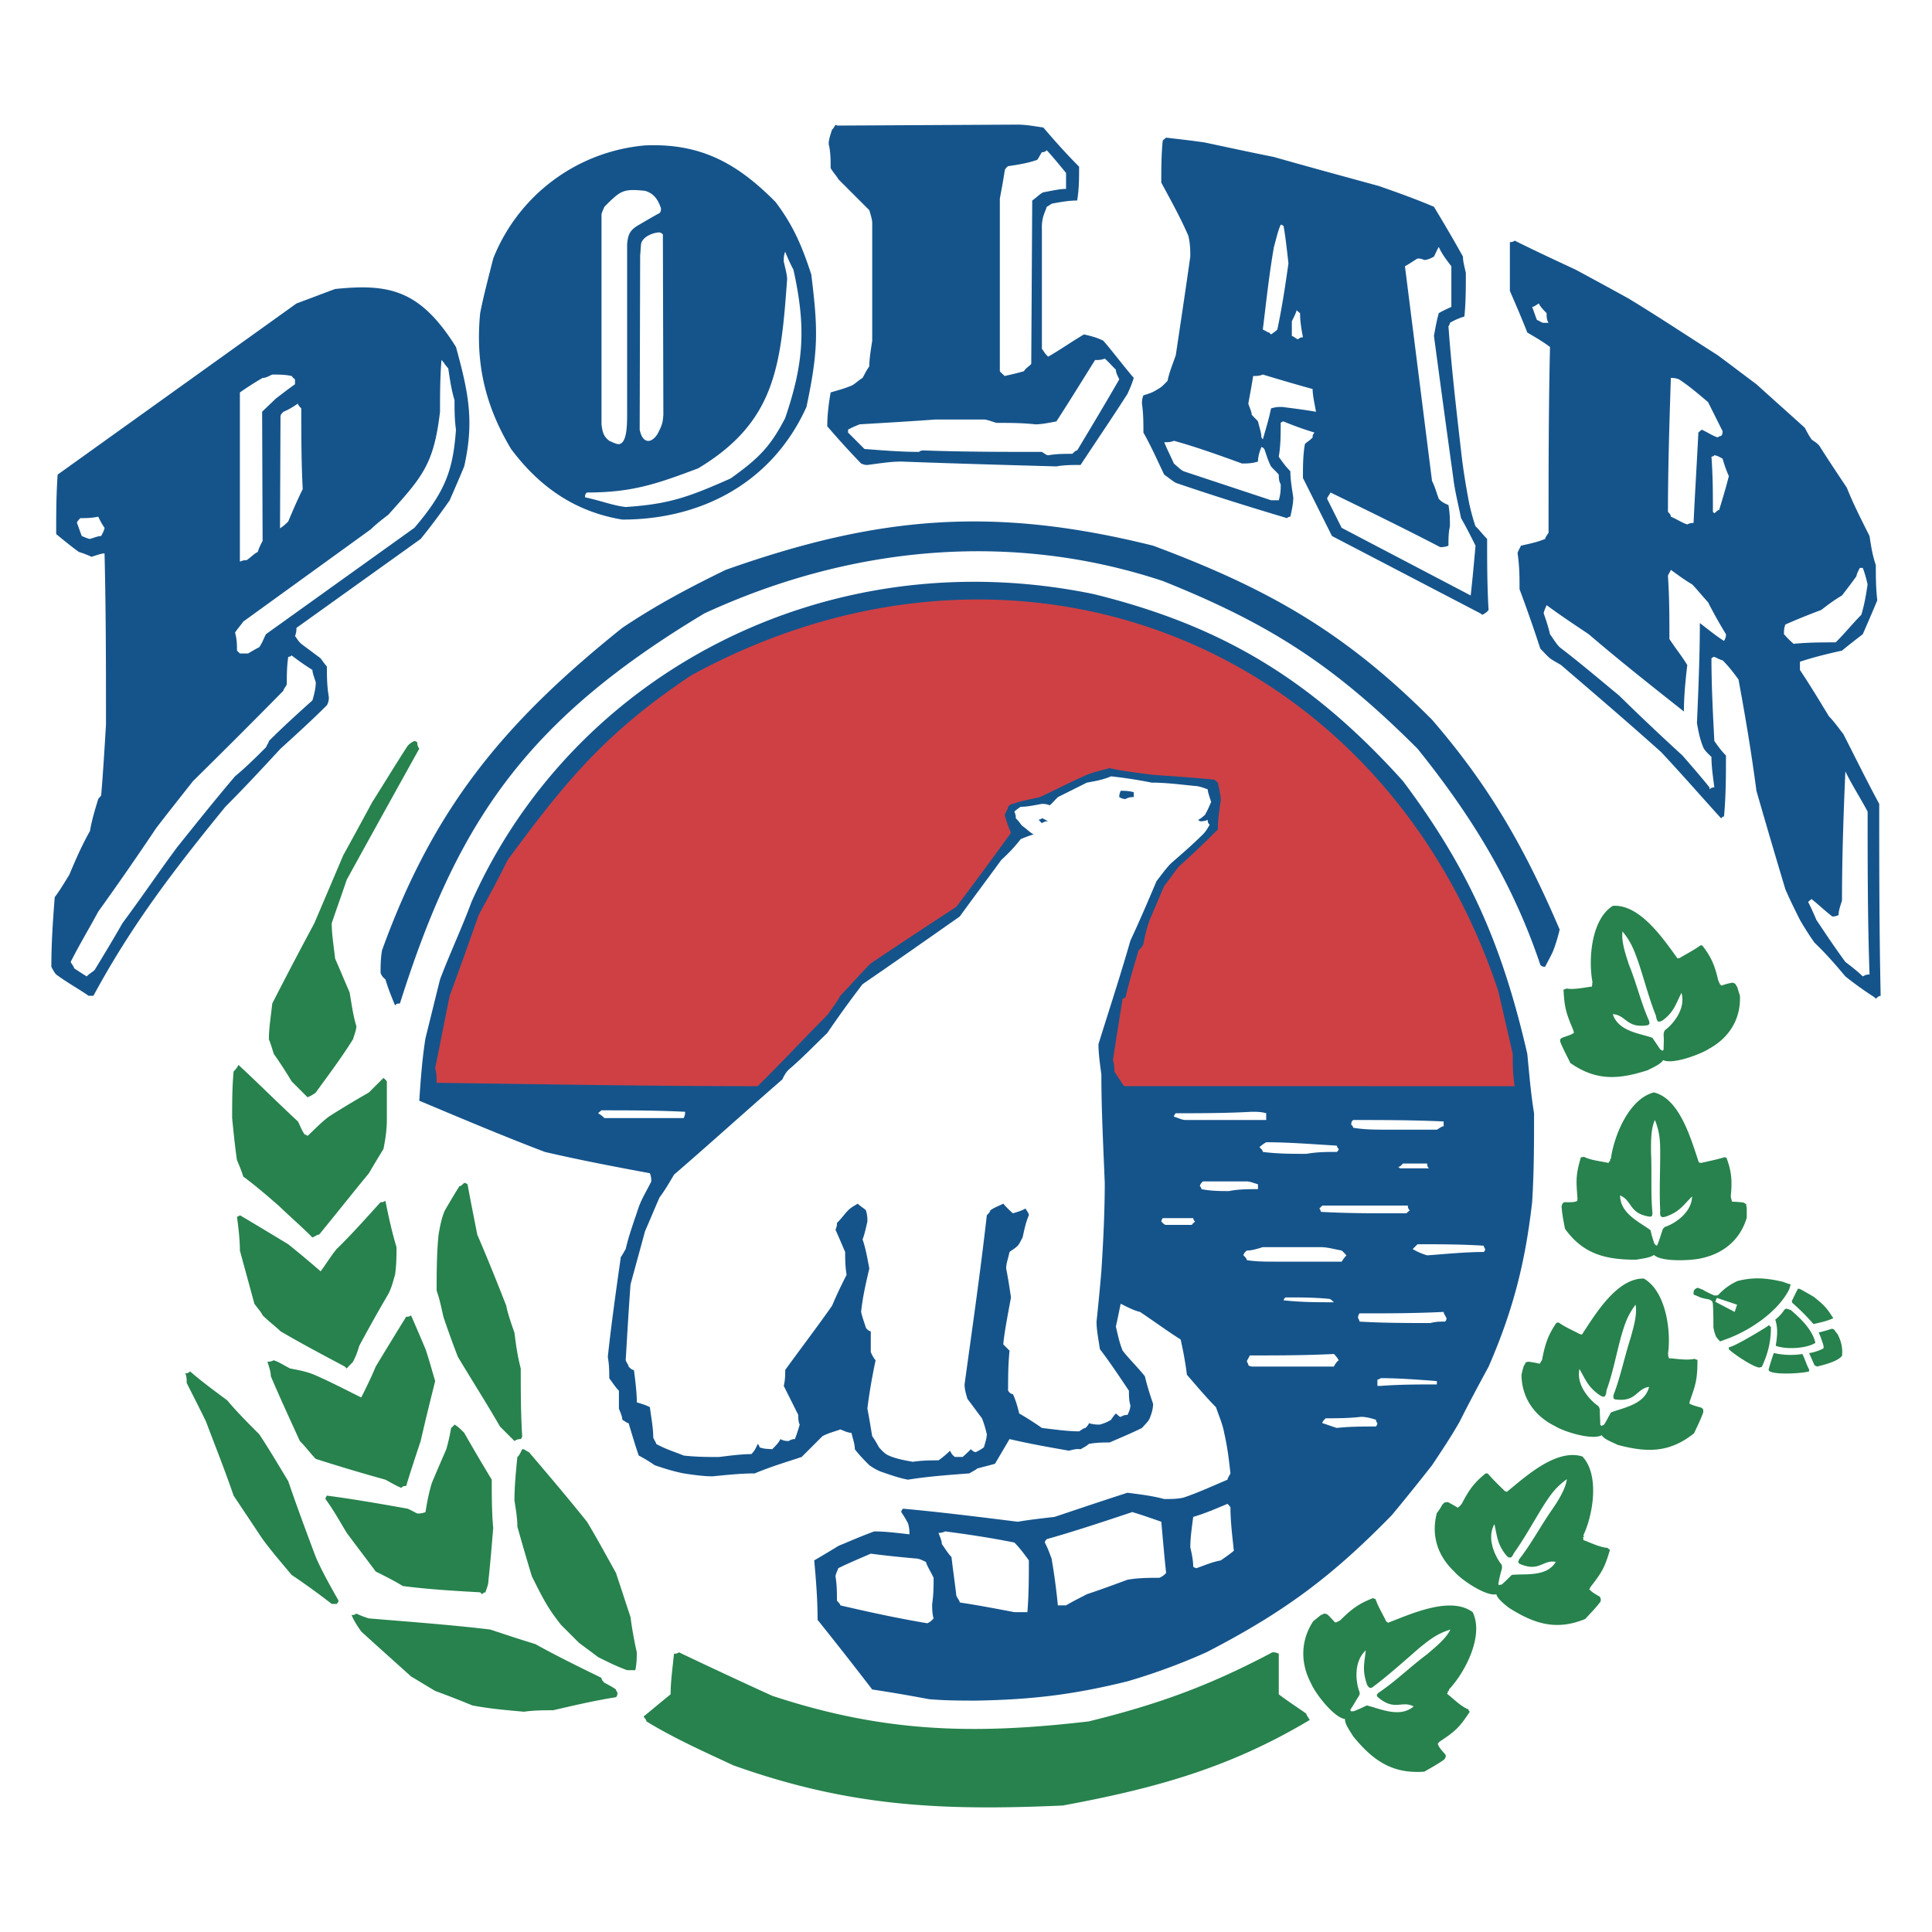 <svg xmlns="http://www.w3.org/2000/svg" width="2500" height="2500" viewBox="0 0 192.756 192.756"><g fill-rule="evenodd" clip-rule="evenodd"><path fill="#fff" d="M0 0h192.756v192.756H0V0z"/><path d="M73.178 176.133c-2.894-1.35-5.933-2.701-8.682-4.389 0-.145-.145-.289-.289-.482.771-.627 1.736-1.447 2.701-2.219 0-1.303.193-2.605.337-4.051.145 0 .338 0 .482-.145a591.38 591.38 0 0 0 9.309 4.34c11.094 3.666 20.065 3.906 31.592 2.557 6.85-1.688 11.961-3.521 18.328-6.896.145 0 .338 0 .627.145v4.051c.82.627 1.785 1.254 2.75 1.93 0 .145.145.289.338.627-8.055 4.822-15.531 6.85-24.646 8.537-12.011.528-21.223.143-32.847-4.005z" fill="#27824d"/><path d="M97.391 169.67c-1.447 0-3.086 0-4.727-.145a150.157 150.157 0 0 0-5.643-.965 412.643 412.643 0 0 0-5.45-6.945c0-1.93-.145-3.859-.337-5.934.82-.48 1.64-.963 2.411-1.445 1.158-.482 2.267-.965 3.569-1.447 1.109 0 2.219.145 3.521.289 0-.289 0-.627-.145-1.109-.193-.338-.338-.627-.675-1.109 0 0 0-.193.193-.338 3.713.338 7.571.82 11.431 1.303 1.109-.193 2.412-.338 3.666-.482 2.459-.82 4.871-1.641 7.283-2.412 1.109.145 2.41.289 3.666.627.674 0 1.301 0 1.928-.145 1.447-.482 2.895-1.158 4.389-1.785 0-.145.146-.336.291-.627-.145-1.301-.291-2.604-.627-4.051-.145-.82-.482-1.592-.82-2.557-.965-.965-1.93-2.121-2.895-3.23a36.566 36.566 0 0 0-.627-3.521c-1.303-.82-2.604-1.785-4.051-2.75-.627-.145-1.254-.482-1.93-.818-.145.674-.289 1.445-.482 2.266.193.82.338 1.592.676 2.412.627.82 1.447 1.592 2.219 2.557.191.818.482 1.783.82 2.748 0 .482-.146.965-.338 1.447-.145.338-.482.627-.773.965-.963.482-2.121.965-3.23 1.447-.627 0-1.303 0-2.074.145-.193.193-.482.338-.82.531-.338-.049-.627 0-1.158.145-1.928-.338-3.857-.676-5.932-1.158l-1.447 2.459c-.482.146-1.109.291-1.783.482-.146.145-.482.291-.773.482-1.929.146-4.051.291-6.125.627-.82-.145-1.785-.48-2.75-.818a5.675 5.675 0 0 1-1.109-.627c-.482-.482-.964-.965-1.447-1.592 0-.531-.193-1.014-.338-1.641-.337 0-.627-.145-1.109-.338-.482.193-1.157.338-1.784.676l-2.074 2.074c-1.447.482-3.087.965-4.679 1.639-1.302 0-2.749.146-4.196.291-.965 0-1.929-.145-2.894-.291-.965-.191-1.929-.482-2.894-.818a14.985 14.985 0 0 0-1.591-.965c-.338-.965-.675-2.123-1.013-3.232-.145 0-.29-.145-.627-.338 0-.289-.145-.627-.337-1.109v-1.783c-.289-.291-.626-.773-.964-1.256 0-.674 0-1.301-.145-2.121.337-3.184.82-6.607 1.302-9.984.145-.145.29-.482.482-.771.29-1.303.82-2.75 1.303-4.197.289-.818.771-1.59 1.253-2.555 0-.193 0-.482-.145-.82-3.375-.627-6.945-1.303-10.466-2.123-4.196-1.592-8.392-3.375-12.54-5.111.145-2.123.289-4.197.627-6.271.482-1.928.964-3.906 1.447-5.836.964-2.556 2.17-5.112 3.135-7.717 10.129-22.766 35.402-36.222 62.075-30.724 12.732 3.135 21.705 8.489 30.869 18.666 6.656 8.875 9.936 16.496 12.395 27.203.193 1.93.338 3.859.676 5.934 0 2.893 0 5.836-.193 8.875-.674 5.932-1.881 10.754-4.34 16.398-.965 1.783-1.93 3.568-2.895 5.498-.82 1.447-1.785 2.895-2.75 4.342a233.428 233.428 0 0 1-4.002 4.967c-5.934 6.078-10.66 9.646-18.521 13.699a61.387 61.387 0 0 1-7.861 2.893c-5.455 1.346-9.603 1.828-15.101 1.924zm6.56-87.542l-.338-.338s.145 0 .338-.145c.145 0 .289.145.627.289-.144.001-.338.001-.627.194zm8.344-2.411c-.145 0-.289 0-.627-.193 0-.145 0-.29.145-.627.338 0 .82 0 1.303.145v.482c-.145 0-.483 0-.821.193zm-21.223 66.127c-.82-.145-1.64-.291-2.411-.627-.338-.145-.676-.482-.965-.82-.193-.338-.337-.627-.675-1.109-.145-.82-.29-1.785-.482-2.75.193-1.592.482-3.23.82-4.822-.145-.145-.338-.482-.482-.82v-2.074c-.145 0-.338-.145-.482-.338-.145-.482-.338-.965-.482-1.592.145-1.447.482-2.893.82-4.34-.193-.965-.337-1.93-.675-2.895.193-.482.338-1.158.482-1.785 0-.336 0-.627-.145-1.109-.145-.193-.482-.338-.82-.674-.289.191-.627.336-.964.674-.29.291-.627.773-1.109 1.254 0 .193 0 .338-.145.676.289.627.626 1.447.964 2.219 0 .676 0 1.447.145 2.268-.483.965-.965 1.928-1.447 3.086-1.447 2.074-3.039 4.148-4.678 6.416 0 .482 0 .965-.145 1.592l1.447 2.893c0 .338 0 .676.145.965-.145.482-.29.965-.482 1.447-.145 0-.29 0-.627.193-.145 0-.482 0-.82-.193-.145.338-.482.676-.82 1.014-.289-.049-.771 0-1.254-.193 0 0 0-.145-.192-.338-.145.338-.29.676-.627 1.014-.965 0-2.074.145-3.231.289-1.11 0-2.219 0-3.521-.145-.82-.338-1.785-.627-2.749-1.158 0-.145-.145-.289-.29-.627 0-.965-.193-1.93-.337-3.039-.337-.193-.82-.338-1.302-.482 0-.965-.145-2.121-.289-3.23-.193 0-.338-.145-.531-.338 0-.145-.145-.289-.29-.627.145-2.412.29-4.969.482-7.572.482-1.785.965-3.521 1.447-5.307.482-1.109.964-2.268 1.447-3.375.482-.627.964-1.447 1.446-2.268 3.521-3.039 7.09-6.27 10.804-9.502.145-.289.29-.627.627-.965 1.302-1.109 2.557-2.412 3.859-3.666a103.51 103.51 0 0 1 3.521-4.871c3.231-2.218 6.463-4.485 9.695-6.752 1.255-1.736 2.702-3.666 4.147-5.643.676-.627 1.303-1.254 1.93-2.074.338-.145.82-.338 1.303-.482-.338-.145-.627-.482-1.109-.82-.193-.145-.338-.482-.676-.771 0-.193 0-.337-.145-.675.145-.145.338-.29.627-.482.676 0 1.303-.145 2.123-.29.145 0 .482 0 .771.145.193-.145.482-.482.82-.82l2.893-1.447c.82-.145 1.641-.29 2.412-.627a46.49 46.49 0 0 1 4.051.627c1.447 0 2.895.193 4.342.337.289 0 .771.145 1.254.338 0 .289.193.771.338 1.254-.145.337-.338.82-.627 1.302-.193.145-.338.337-.676.482l.193.145c.145 0 .482 0 .771-.145 0 .145 0 .338.193.482-.193.338-.338.627-.676.965-.965.965-2.074 1.929-3.184 2.894-.482.482-.965 1.158-1.447 1.784-.818 1.93-1.639 3.859-2.604 5.933-.965 3.375-2.074 6.752-3.184 10.321 0 .965.145 1.93.289 3.039 0 3.568.193 7.09.338 10.805 0 2.893-.145 5.787-.338 8.826a248.092 248.092 0 0 1-.482 5.016c0 .82.193 1.785.338 2.75.965 1.254 1.93 2.701 2.895 4.148 0 .48 0 .965.145 1.445 0 .338-.145.676-.289.965-.193 0-.338 0-.676.193-.145 0-.289-.193-.482-.338-.145.145-.289.338-.482.627-.289.193-.627.338-1.109.482-.338 0-.627 0-1.109-.145 0 .145-.193.338-.338.482-.145 0-.338.145-.627.338-1.156 0-2.459-.193-3.713-.338a30.913 30.913 0 0 0-2.268-1.447c-.145-.627-.338-1.301-.627-1.93-.193 0-.338-.145-.482-.336 0-1.256 0-2.557.145-4.004l-.627-.627c.145-1.447.482-3.088.771-4.68-.145-.963-.289-1.928-.482-2.893 0-.482.193-.965.338-1.641.145-.145.482-.289.82-.627.145-.145.289-.482.482-.82.145-.627.289-1.447.627-2.219 0-.191-.145-.338-.338-.676-.289.193-.771.338-1.254.484a9.353 9.353 0 0 1-.965-.965c-.338.191-.82.336-1.303.674 0 .145-.145.291-.336.482-.629 5.596-1.447 11.238-2.22 16.881 0 .484.145.965.289 1.447.483.627.966 1.303 1.446 1.93.193.482.338.965.484 1.592 0 .338-.146.82-.291 1.303a4.032 4.032 0 0 1-.82.482c-.145 0-.336-.145-.482-.289-.145.145-.482.482-.819.771h-.772c-.193-.145-.337-.289-.482-.627a8.208 8.208 0 0 1-1.158.965c-.773 0-1.593 0-2.558.145zM60.3 111.551a2.558 2.558 0 0 0-.627-.482s.145-.145.338-.291c2.701 0 5.45 0 8.344.146 0 .145 0 .338-.145.627H60.3zm73.073 30.916c-.482-.145-.965-.338-1.447-.482 0-.145.191-.338.338-.482 1.109 0 2.266 0 3.52-.145.531 0 1.014.145 1.496.289 0 0 0 .193.145.338 0 0 0 .145-.145.338-1.303-.001-2.606-.001-3.907.144zm4.389-4.196h-.338v-.627s.145 0 .338-.146c1.736 0 3.666.146 5.594.291v.336c-1.737 0-3.665 0-5.594.146zm-12.735-1.929c-.145 0-.336 0-.482-.145 0 0 0-.145-.145-.338 0-.145.145-.289.291-.627 2.748 0 5.498 0 8.391-.145.146.145.291.289.482.627-.191.145-.336.338-.482.627l-8.055.001zM142.729 132c-2.266 0-4.678 0-7.09-.145 0 0 0-.145-.145-.338 0-.145 0-.289.145-.482 2.75 0 5.498 0 8.393-.145 0 .145.145.338.289.627 0 0 0 .193-.145.338-.483 0-.965 0-1.447.145zm-14.663-2.266s0-.145.193-.291c1.447 0 2.895 0 4.34.146.146 0 .291.145.482.338-1.638.001-3.229.001-5.015-.193zm-.964-3.859c-.771 0-1.736 0-2.701-.145 0-.145-.191-.338-.338-.482 0-.145.146-.338.338-.482.482 0 .965-.145 1.592-.338h5.789c.627 0 1.301.193 2.072.338.193.145.338.338.482.482-.145.145-.289.338-.482.627h-6.752zm15.289-.627a6.318 6.318 0 0 1-1.445-.627c.191-.193.338-.338.482-.482 2.121 0 4.34 0 6.607.145 0 0 0 .145.145.338 0 0 0 .145-.145.289-1.785-.001-3.715.193-5.644.337zm-26.045-3.039c-.191 0-.338-.193-.482-.338 0 0 0-.145.145-.336h3.039s0 .191.193.336c0 0-.193.145-.338.338h-2.557zm22.863-1.156c-2.412 0-4.873 0-7.428-.146 0 0 0-.145-.146-.338l.291-.289h8.537c0 .145 0 .289.191.482 0 0-.191.145-.336.291h-1.109zm-16.592-2.219c-.82 0-1.785 0-2.75-.193 0 0 0-.145-.145-.289 0-.193.145-.338.289-.482h4.389c.291 0 .627.145 1.109.289v.482c-.964 0-1.929 0-2.892.193zm17.074-2.268l-.193-.145c.193 0 .338-.193.482-.338h2.41c0 .145 0 .338.193.482l-2.892.001zm-9.357-1.447c-1.447 0-2.895 0-4.342-.193 0-.145-.145-.289-.338-.482.193-.145.338-.289.676-.482 2.219 0 4.631.193 7.043.338 0 0 0 .145.191.338 0 0 0 .145-.191.289-.965-.001-1.93-.001-3.039.192zm7.91-2.412c-.965 0-2.123 0-3.232-.191 0 0 0-.145-.193-.291 0-.193 0-.338.193-.482 2.895 0 5.934 0 9.02.145v.484c-.193 0-.338.145-.676.336l-5.112-.001zm-19.969-.965c-.338 0-.676-.191-1.158-.336 0 0 0-.145.193-.338 2.412 0 4.969 0 7.572-.145.482 0 .965 0 1.447.145v.674h-8.054z" fill="#15548b"/><path d="M92.52 161.953c-2.894-.482-5.788-1.109-8.682-1.785 0-.145-.193-.289-.337-.482 0-.82 0-1.592-.145-2.412 0-.145.145-.482.289-.818.965-.482 2.123-.965 3.232-1.447 1.447.193 2.894.338 4.485.482.338 0 .675.191 1.013.338.145.482.482.963.772 1.59 0 .82 0 1.641-.145 2.605 0 .482 0 .965.145 1.447-.145.144-.29.338-.627.482zM101.201 160.844c-1.785-.338-3.521-.676-5.45-.965 0-.193-.193-.338-.337-.676-.145-1.303-.338-2.557-.482-3.857-.337-.338-.627-.82-.965-1.303 0-.289-.145-.627-.338-1.109.193 0 .338 0 .676-.145 2.218.289 4.485.627 6.897 1.109.482.482.965 1.109 1.447 1.783 0 1.592 0 3.377-.145 5.162l-1.303.001zM105.543 160.168a63.84 63.84 0 0 0-.627-4.678c-.193-.482-.338-.965-.676-1.592 0 0 0-.145.193-.338 2.748-.771 5.643-1.736 8.537-2.701.963.289 1.928.627 2.893.965.145 1.592.291 3.377.482 5.113-.191.191-.338.336-.674.48-.965 0-2.074 0-3.184.193-1.303.482-2.605.965-4.053 1.447-.627.338-1.254.627-2.074 1.109-.19.002-.481.002-.817.002zM119.047 156.311c0-.629-.145-1.303-.289-1.93 0-.965.145-1.93.289-3.039 1.158-.338 2.268-.82 3.424-1.303 0 0 .146.145.291.338 0 1.447.191 2.895.338 4.342-.338.289-.82.627-1.303.963-.82.146-1.592.482-2.412.773 0 0-.145 0-.338-.144z" fill="#fff"/><path d="M51.329 143.77l-1.447-1.447c-1.302-2.268-2.749-4.533-4.196-6.945a90.727 90.727 0 0 1-1.447-4.004c-.192-.82-.337-1.639-.675-2.604 0-1.736 0-3.666.192-5.596.146-.82.29-1.639.627-2.412.482-.818.964-1.639 1.447-2.41.145 0 .338-.193.482-.338 0 0 .145 0 .337.145.29 1.641.627 3.232.965 5.016.965 2.219 1.929 4.631 2.894 7.09.145.771.482 1.736.82 2.701.145 1.158.29 2.268.627 3.57 0 2.219 0 4.484.145 6.752 0 0 0 .145-.145.289-.143-.001-.336-.001-.626.193zm-18.232 16.253a71.908 71.908 0 0 0-4.003-2.895c-.964-1.156-1.93-2.266-2.894-3.568l-2.894-4.342c-.82-2.41-1.785-4.822-2.749-7.379-.627-1.303-1.302-2.605-1.93-3.859 0-.336 0-.674-.145-.963.145 0 .289 0 .482-.193 1.109.965 2.412 1.93 3.714 2.895.965 1.156 2.074 2.266 3.184 3.375.964 1.447 1.929 3.088 2.894 4.678.82 2.412 1.785 5.018 2.75 7.574.627 1.445 1.447 2.893 2.267 4.34 0 0 0 .193-.193.338l-.483-.001zm19.196 10.756c-1.64-.145-3.376-.289-5.16-.627a101.251 101.251 0 0 0-3.714-1.447c-.82-.482-1.591-.965-2.412-1.447-1.592-1.447-3.231-2.893-4.968-4.484-.338-.482-.675-.965-.965-1.641.145 0 .29 0 .482-.145a8.5 8.5 0 0 0 1.254.482c4.052.338 8.055.627 12.106 1.109 1.447.482 2.894.965 4.485 1.447 2.074 1.156 4.341 2.266 6.608 3.375 0 .193.145.338.289.482.338.193.675.338 1.158.676 0 0 0 .145.144.289 0 .193 0 .338-.144.482-2.123.338-4.196.82-6.271 1.303-.962.002-1.927.002-2.892.146zm10.274-4.148c-.965-.338-1.929-.82-2.894-1.303-.627-.48-1.302-.963-1.929-1.445l-1.785-1.785c-.482-.627-.965-1.254-1.447-2.074-.483-.82-.965-1.785-1.447-2.75-.482-1.592-.964-3.23-1.447-4.967 0-.82-.145-1.641-.29-2.605 0-1.447.145-2.893.29-4.34.193-.145.337-.482.482-.771.192-.049.337.145.675.289 1.929 2.268 3.858 4.533 5.788 6.945.964 1.592 1.93 3.377 2.895 5.113.481 1.447.964 2.941 1.446 4.389.145 1.109.338 2.219.627 3.521 0 .48 0 1.109-.145 1.783h-.819zm-14.662-7.766c-2.557-.145-5.113-.289-7.717-.627-.772-.482-1.736-.965-2.701-1.447-.965-1.301-1.93-2.555-2.894-3.857-.675-1.109-1.303-2.268-2.123-3.377 0 0 0-.145.145-.338 2.604.338 5.354.82 8.055 1.303.337.145.675.338.964.482.193 0 .482 0 .82-.145.145-.965.337-1.93.627-2.895.482-1.156.965-2.266 1.447-3.375.193-.676.337-1.303.482-2.123 0 0 .193-.145.338-.338.338.193.627.482.965.82.82 1.447 1.784 3.086 2.749 4.678 0 1.592 0 3.232.145 4.824-.145 1.785-.29 3.521-.482 5.305 0 .338-.145.629-.29 1.109 0 0-.193 0-.338.193 0 .002 0 .002-.192-.192zm-7.862-10.418c-.482-.193-.965-.482-1.592-.82a177.396 177.396 0 0 1-6.945-2.074c-.482-.48-.965-1.156-1.592-1.783-.964-2.123-1.93-4.197-2.894-6.463 0-.482-.193-.965-.337-1.447.145 0 .337 0 .627-.145.482.145.965.482 1.64.82.771.145 1.591.289 2.412.627 1.447.627 3.039 1.447 4.678 2.266.482-.965.965-1.93 1.447-3.086a490.342 490.342 0 0 1 3.038-4.969c.145 0 .338 0 .482-.145.482 1.109.965 2.219 1.447 3.377.337.965.627 2.074.964 3.184-.482 1.93-.964 3.857-1.447 5.98-.482 1.447-.965 2.893-1.447 4.484-.144.001-.336.001-.481.194zM34.4 136.342c-2.074-1.109-4.196-2.219-6.416-3.521-.482-.482-1.157-.965-1.784-1.592-.145-.338-.482-.676-.82-1.156-.482-1.785-.965-3.521-1.447-5.307 0-1.109-.145-2.268-.289-3.375 0 0 .145 0 .289-.146 1.64.965 3.231 1.93 4.823 2.895.965.771 2.122 1.736 3.231 2.701.482-.627.965-1.447 1.592-2.219 1.495-1.447 2.942-3.086 4.389-4.678.145 0 .29 0 .482-.145.29 1.445.627 3.037 1.109 4.629 0 .82 0 1.785-.145 2.75-.193.627-.337 1.303-.675 1.928a163.72 163.72 0 0 0-2.894 5.162c-.145.482-.29.965-.627 1.592-.145.193-.338.338-.627.676.002-.001.002-.001-.191-.194zm-3.377-13.024c-.965-.965-2.074-1.928-3.232-3.039-1.109-.963-2.218-1.928-3.521-2.893-.145-.482-.338-.965-.627-1.641-.193-1.303-.338-2.748-.482-4.195 0-1.447 0-3.039.145-4.631.145-.193.338-.338.482-.676 1.93 1.785 3.858 3.715 5.933 5.643.193.338.337.82.675 1.303 0 0 .145 0 .29.145.675-.627 1.302-1.303 2.122-1.928a97.265 97.265 0 0 1 4.003-2.412l1.447-1.447s.193.145.338.338v3.857c0 .965-.145 1.93-.338 2.895a104.61 104.61 0 0 0-1.447 2.412c-1.591 1.93-3.231 4.004-4.968 6.125-.193 0-.337.145-.675.289l-.145-.145zm-.337-13.841l-1.592-1.592a43.098 43.098 0 0 0-1.785-2.75c-.145-.482-.29-.965-.482-1.447 0-1.109.193-2.266.337-3.568a448.783 448.783 0 0 1 4.197-8.007l2.894-6.801c.964-1.736 1.929-3.521 2.894-5.305 1.109-1.736 2.267-3.666 3.521-5.595.193-.193.337-.337.675-.482 0 0 .145 0 .289.145 0 .145 0 .337.193.627a3200.575 3200.575 0 0 0-7.235 13.071c-.482 1.447-1.013 2.894-1.496 4.341 0 1.109.193 2.219.338 3.521.482 1.109.965 2.267 1.447 3.376.193 1.109.338 2.268.675 3.377 0 .338-.193.818-.337 1.301-1.109 1.785-2.412 3.521-3.714 5.307-.144.143-.482.336-.819.481z" fill="#27824d"/><path d="M112.15 108.367c-.338-.482-.627-.965-.965-1.447 0-.338 0-.676-.145-1.158.289-1.928.627-4.002.965-6.125 0 0 .145 0 .289-.145.338-1.447.82-3.039 1.303-4.679.145-.145.336-.29.482-.627.145-.82.336-1.591.627-2.411.482-1.109.965-2.267 1.447-3.376.48-.627.963-1.302 1.445-1.929a92.183 92.183 0 0 0 3.908-3.714c0-.965.145-1.929.289-2.894 0-.482-.145-1.109-.289-1.784 0 0-.193-.145-.338-.29-1.93-.193-4.053-.338-6.125-.482-1.447-.193-2.895-.338-4.342-.675-.627.193-1.447.337-2.268.675-1.447.627-3.039 1.447-4.678 2.219-.771.193-1.736.337-2.701.675-.193 0-.338.145-.482.29 0 .192-.193.482-.338.82.145.482.338 1.109.627 1.785a405.804 405.804 0 0 1-5.45 7.379 845.583 845.583 0 0 0-8.537 5.643c-.965.965-1.93 2.074-3.039 3.232-.337.627-.82 1.254-1.302 1.93-2.267 2.266-4.486 4.678-6.945 7.09-10.612 0-21.223-.193-32.026-.338 0-.482 0-.965-.145-1.447l1.447-7.234c.965-2.605 1.93-5.306 2.894-8.055.965-1.784 1.93-3.521 2.894-5.498 5.836-7.91 9.791-12.734 18.328-18.425 32.364-17.653 68.924-3.28 80.5 31.496.482 2.074.965 4.195 1.445 6.27 0 .965 0 2.074.193 3.232-12.874-.003-25.946-.003-38.968-.003z" fill="#cf4044"/><path d="M39.416 100.312c-.337-.82-.675-1.641-.964-2.605-.193-.145-.337-.289-.482-.627 0-.627 0-1.447.145-2.267 5.064-13.987 11.913-22.524 23.971-32.171 3.377-2.267 6.657-4.003 10.322-5.788 15.241-5.402 26.769-6.367 42.638-2.412 11.383 4.245 19.1 8.585 27.828 17.364 5.789 6.704 9.262 12.83 12.734 20.933a16.324 16.324 0 0 1-.627 2.074c-.193.482-.482.964-.82 1.64-.145 0-.338 0-.482-.193-2.75-8.199-6.896-14.903-12.25-21.559-8.199-8.199-14.566-12.396-25.42-16.736-15.289-5.064-31.302-3.425-45.723 3.231C52.344 71.952 45.591 82.129 39.9 100.119c-.195 0-.339 0-.484.193zM187.006 99.492a36.1 36.1 0 0 1-2.893-2.074c-.965-1.158-1.93-2.267-3.088-3.376a30.672 30.672 0 0 1-1.447-2.267c-.482-.965-.965-1.929-1.447-3.039a862.975 862.975 0 0 1-2.893-9.839c-.482-3.714-1.109-7.428-1.785-11.094-.482-.675-.965-1.302-1.592-1.929-.145 0-.482-.193-.82-.338 0 0-.145 0-.289.145 0 2.75.145 5.499.289 8.248.338.482.676.964 1.158 1.446 0 1.93 0 4.004-.193 6.078 0 0-.145 0-.289.193-1.93-2.122-3.859-4.341-5.98-6.607-3.232-2.895-6.607-5.788-9.984-8.682-.289-.193-.627-.337-1.109-.675-.338-.289-.627-.627-.965-.965a149.989 149.989 0 0 0-2.074-5.933c0-1.109 0-2.267-.193-3.569 0-.145.193-.482.338-.772.82-.192 1.592-.337 2.412-.675 0-.145.145-.29.338-.627 0-6.125 0-12.25.145-18.521-.627-.482-1.447-.965-2.268-1.447-.482-1.254-1.109-2.701-1.736-4.148v-4.872c.145 0 .289 0 .482-.145 1.93.965 4.004 1.93 6.078 2.895 1.785.964 3.568 1.929 5.305 2.894 2.943 1.785 5.836 3.714 8.875 5.644 1.303.964 2.557 1.929 3.859 2.894 1.592 1.447 3.23 2.894 4.822 4.341.193.338.338.675.676 1.158.145.145.482.29.771.627.82 1.302 1.785 2.75 2.75 4.196.627 1.591 1.445 3.184 2.266 4.823.145.965.291 1.93.627 2.895 0 1.109 0 2.267.145 3.521-.48 1.158-.963 2.267-1.445 3.376-.627.482-1.254.964-2.074 1.639-1.303.29-2.75.627-4.197 1.11v.82c.965 1.447 1.93 3.039 2.895 4.63.482.483.965 1.158 1.447 1.785 1.158 2.267 2.266 4.534 3.568 6.946 0 6.27 0 12.685.145 19.148-.145 0-.338.145-.482.289-.004-.002-.004-.002-.148-.147zm-1.156-2.074c-.482-.482-1.109-.965-1.736-1.447-.965-1.302-1.93-2.75-2.895-4.196a25.133 25.133 0 0 0-.82-1.785s.145-.145.338-.289c.627.482 1.254 1.109 2.074 1.736.145 0 .338 0 .627-.145 0-.482.193-.965.338-1.447 0-4.197.145-8.537.338-12.878.627 1.303 1.445 2.557 2.219 4.004 0 5.305 0 10.804.191 16.253-.192.001-.338.001-.674.194zm-15.291-18.859c-.771-.965-1.736-2.074-2.701-3.184a244.42 244.42 0 0 1-6.318-5.98c-1.928-1.592-3.857-3.231-5.932-4.823-.338-.337-.627-.82-.965-1.302-.145-.627-.338-1.255-.627-2.074 0-.145.145-.482.289-.82 1.303.965 2.75 1.93 4.197 2.895 3.037 2.604 6.27 5.161 9.502 7.716 0-1.446.145-3.038.336-4.63-.482-.82-1.156-1.64-1.783-2.604 0-2.074 0-4.148-.145-6.27 0-.145.145-.29.289-.627.674.483 1.303.965 2.121 1.447.482.482.965 1.109 1.592 1.785a45.1 45.1 0 0 0 1.785 3.184c0 .192 0 .338-.193.675-.771-.482-1.592-1.157-2.412-1.784 0 3.231-.145 6.607-.289 9.983.145.82.289 1.592.627 2.412.145.337.482.627.82.964 0 .965.145 1.929.289 3.039-.145 0-.289 0-.482.193v-.195zm8.392-14.325a9.055 9.055 0 0 1-.965-.964c0-.29 0-.627.145-.965a68.156 68.156 0 0 1 3.57-1.447c.627-.482 1.254-.964 2.074-1.447.482-.627.965-1.254 1.447-1.929 0-.145.145-.482.336-.82h.291c.191.482.336 1.013.482 1.64-.146.964-.291 1.929-.629 3.039-.818.82-1.59 1.785-2.555 2.749-1.301-.001-2.749-.001-4.196.144zM168.34 52.321c-.482-.145-.965-.482-1.639-.771 0-.193-.145-.338-.289-.482 0-4.341.145-8.875.289-13.36.193 0 .482 0 .818.145.965.626 1.93 1.447 2.895 2.267l1.447 2.894c0 .145 0 .337-.145.482 0 0-.193 0-.338.145-.482-.145-.965-.482-1.592-.771 0 0-.193.145-.338.289-.145 2.894-.338 5.981-.482 9.02a1.196 1.196 0 0 0-.626.142zm2.556-1.254c0-1.784 0-3.569-.145-5.499 0 0 .145 0 .289-.145.193 0 .482.145.82.338.145.482.338 1.109.627 1.736-.289 1.158-.627 2.267-.965 3.376-.145 0-.289.193-.482.337l-.144-.143zm-16.88-18.859c-.193 0-.338-.145-.676-.29-.145-.337-.289-.82-.482-1.302.193 0 .338-.145.676-.338.145.338.482.675.771.965 0 .337 0 .675.193.965h-.482zm-6.319 28.988l-14.807-7.718-2.895-5.788c0-1.157 0-2.267.193-3.376.145-.193.482-.337.771-.675 0-.145 0-.29.193-.482a30.751 30.751 0 0 1-3.088-1.109s-.145 0-.289.145c0 1.158 0 2.267-.193 3.376.338.482.676.965 1.158 1.447 0 .82.145 1.64.289 2.605 0 .626-.145 1.254-.289 1.929 0 0-.193 0-.338.145-3.713-1.109-7.428-2.267-11.094-3.521-.338-.193-.676-.482-1.156-.82-.629-1.302-1.256-2.749-2.074-4.196 0-.965 0-1.929-.146-2.894 0-.145 0-.482.146-.82.482-.145.965-.289 1.445-.627.338-.145.629-.482.965-.82.145-.772.482-1.592.82-2.556.482-3.231.965-6.415 1.447-9.84 0-.627 0-1.254-.193-2.074-.771-1.785-1.736-3.521-2.701-5.306 0-1.302 0-2.75.145-4.196 0 0 .146-.145.338-.29 1.254.145 2.557.29 3.859.482 2.266.482 4.486.965 6.896 1.447 3.377.964 6.945 1.93 10.467 2.894 1.785.627 3.568 1.254 5.498 2.074.965 1.592 1.93 3.231 2.895 4.968 0 .482.145.965.289 1.64 0 1.447 0 2.895-.145 4.341a6.251 6.251 0 0 0-1.447.627s0 .192-.145.337c.289 4.003.771 8.2 1.254 12.396.193 1.785.482 3.521.82 5.305.145.627.338 1.447.627 2.268.338.289.676.771 1.158 1.254 0 2.267 0 4.678.145 7.09-.145.193-.338.338-.627.482.003 0 .003 0-.191-.144zm-.965-1.785l-12.879-6.752c-.48-.965-.963-1.93-1.445-2.894 0-.145.191-.337.338-.627 3.568 1.736 7.234 3.521 10.947 5.45.145 0 .482 0 .82-.145 0-.675 0-1.302.145-1.929 0-.675 0-1.303-.145-2.123-.338-.145-.676-.29-.965-.627-.193-.482-.338-1.109-.676-1.785l-2.701-21.415c.291-.145.773-.482 1.256-.771.191 0 .338 0 .674.145.289 0 .627-.145.965-.338.145-.289.289-.627.482-.964.289.675.771 1.302 1.254 1.929v4.052c-.289.145-.771.337-1.254.627-.193.675-.338 1.447-.482 2.267a2343.19 2343.19 0 0 0 1.93 14.18c.145 1.254.482 2.556.771 4.003.482.82.965 1.784 1.447 2.749-.144 1.592-.288 3.232-.482 4.968zm-19.92-9.502c-2.895-.964-5.836-1.929-8.73-2.894-.289-.145-.627-.482-.965-.771-.289-.675-.627-1.302-.963-2.122.336 0 .674 0 .963-.145 2.268.626 4.535 1.446 6.801 2.267.482 0 .965 0 1.592-.193 0-.482.145-.965.338-1.447 0 0 .145 0 .289.193.193.482.338 1.109.676 1.737.145.193.482.482.771.819 0 .338 0 .627.193.965 0 .483 0 .965-.193 1.592l-.772-.001zm-.964-6.27c0-.482-.193-.965-.338-1.592-.145-.193-.338-.338-.627-.675 0-.289-.191-.626-.338-1.109.146-.82.338-1.785.482-2.75.338 0 .627 0 .965-.145 1.592.483 3.232.965 4.969 1.447 0 .627.193 1.447.336 2.267-1.107-.193-2.266-.337-3.375-.482-.338 0-.627 0-1.109.145-.193.964-.482 1.929-.82 3.086-.001.001-.001.001-.145-.192zm3.666-9.791c-.145 0-.289-.193-.627-.338v-1.447c.145-.337.338-.627.482-1.109 0 0 .145.145.338.29 0 .82.145 1.64.289 2.411-.144 0-.289 0-.482.193zm-2.895-.675c-.145 0-.289-.145-.627-.29.338-2.749.627-5.499 1.109-8.248.193-.627.338-1.447.676-2.219 0 0 .145 0 .289.145.193 1.11.338 2.412.482 3.714-.289 2.074-.627 4.341-1.109 6.607-.145.145-.338.29-.627.482 0 .002 0 .002-.193-.191zm-21.223 13.36c-5.16-.145-10.321-.29-15.481-.482-1.109 0-2.219.193-3.376.338-.145 0-.289 0-.627-.145a86.69 86.69 0 0 1-3.376-3.714c0-1.158.145-2.267.337-3.376.627-.193 1.254-.338 2.074-.676.338-.145.627-.482 1.109-.771.193-.338.338-.675.675-1.158 0-.771.145-1.591.29-2.556V22.224c0-.29-.145-.772-.29-1.254l-3.087-3.087c-.145-.289-.482-.627-.771-1.109 0-.82 0-1.592-.193-2.412 0-.482.193-.965.337-1.447.145 0 .338-.675.482-.386l18.039-.096c.771 0 1.592.145 2.557.289 1.109 1.302 2.266 2.605 3.568 3.907 0 1.11 0 2.219-.193 3.376-.82 0-1.592.145-2.41.29-.145 0-.338.193-.627.337-.145.531-.531 1.013-.482 2.267v11.914c.145.145.289.482.627.771 1.109-.627 2.266-1.447 3.568-2.219.627.145 1.254.289 1.93.627.965 1.109 1.93 2.412 3.039 3.714-.145.482-.338.965-.627 1.592-1.447 2.267-3.088 4.679-4.68 7.09-.82.001-1.638.001-2.412.145zm-.818-1.11c-.145 0-.338-.145-.627-.337-3.859 0-7.718 0-11.769-.145-.145 0-.338 0-.482.145-1.785 0-3.521-.145-5.45-.29l-1.64-1.64v-.289c.337-.193.675-.338 1.158-.531 2.411-.145 4.968-.29 7.572-.482h4.823c.291 0 .771.193 1.254.337 1.303 0 2.605 0 3.859.145.676 0 1.303-.145 2.121-.29 1.254-1.929 2.557-4.051 3.859-6.125.338 0 .627 0 .965-.145.338.29.627.627 1.109 1.109 0 .337.193.627.338.965-1.303 2.267-2.75 4.678-4.197 7.09-.145 0-.289.145-.482.337-.819.002-1.593.002-2.411.146zm-4.342-7.909c-.145-.145-.338-.29-.482-.482v-17.22c.145-.772.338-1.785.482-2.75 0-.145.145-.337.338-.482.965-.145 1.93-.289 2.895-.626.145-.145.289-.483.482-.772.145 0 .289 0 .482-.193.627.675 1.254 1.447 1.928 2.267v1.592c-.674 0-1.445.192-2.266.337-.338.145-.627.482-1.109.82l-.098 16.302c-.145.193-.578.434-.723.724-.626.193-1.302.338-1.929.483zM62.084 51.839c-4.678-.772-8.247-3.232-11.093-7.042-2.604-4.341-3.569-8.585-3.086-13.553.337-1.736.82-3.521 1.302-5.45a17.983 17.983 0 0 1 15.145-11.286c5.546-.241 9.212 1.784 13.022 5.643 1.833 2.412 2.701 4.582 3.569 7.235.675 5.499.723 7.524-.482 13.216-3.376 7.474-10.37 11.237-18.377 11.237zm.338-1.255c-1.302-.145-2.604-.675-4.051-.964 0-.193 0-.337.192-.482 4.534 0 6.994-.869 11.093-2.412 7.717-4.631 8.248-10.226 8.875-18.859 0-.482-.192-1.109-.337-1.785 0-.289 0-.627.145-.965.192.482.482 1.158.82 1.785 1.302 5.836 1.013 9.405-.82 14.807-1.447 2.798-2.604 4.004-5.45 6.029-4.148 1.834-6.077 2.557-10.467 2.846zm-.675-6.27c-.289 0-.626-.193-.964-.337-.627-.482-.675-.965-.771-1.64V21.452c0-.193.145-.482.289-.82 1.592-1.592 1.833-1.833 4.052-1.592 1.013.29 1.351 1.062 1.592 1.736 0 .193 0 .338-.145.482-.628.338-1.447.82-2.268 1.302-.723.482-.868.868-.964 1.785v17.026c-.001 1.207-.049 2.847-.821 2.943zm2.074-1.446l.048-17.412c.048-.386.048-.772.097-1.157.192-.724 1.254-1.109 1.833-1.109 0 0 .145 0 .337.193l.048 17.99c-.048.675-.097.965-.435 1.64-.529 1.157-1.59 1.494-1.928-.145zM8.836 99.348c-.965-.676-2.122-1.303-3.231-2.123-.145-.145-.338-.482-.482-.771 0-2.267.145-4.533.338-6.945.482-.627.964-1.447 1.447-2.219.627-1.495 1.254-2.942 2.074-4.389.145-.965.483-2.074.82-3.184 0 0 .145-.193.29-.337.193-2.267.337-4.679.482-7.09 0-5.643 0-11.238-.145-17.074-.337 0-.82.193-1.302.337a8.614 8.614 0 0 0-1.254-.482c-.675-.482-1.447-1.11-2.267-1.785 0-1.929 0-3.858.145-5.933l23.827-17.074c1.302-.482 2.556-.965 3.858-1.447 5.306-.531 8.44 0 12.058 5.788 1.254 4.582 1.833 7.38.82 11.914-.482 1.157-.965 2.267-1.447 3.376a66.116 66.116 0 0 1-2.894 3.859l-12.396 8.875c0 .145 0 .482-.145.82.145.146.29.482.627.772.627.482 1.303.964 1.929 1.447.145.193.338.482.627.82 0 .964 0 1.929.193 3.039 0 .193 0 .482-.193.82-1.447 1.447-3.039 2.894-4.631 4.341-1.784 1.929-3.569 3.858-5.498 5.788-5.354 6.56-9.406 11.913-13.167 18.859-.193-.002-.338-.002-.483-.002zm-.192-1.93c-.29-.193-.772-.482-1.254-.82 0-.145-.193-.338-.337-.626.819-1.64 1.784-3.231 2.749-5.017a314.813 314.813 0 0 0 5.788-8.344c1.109-1.447 2.412-3.087 3.666-4.679a798.931 798.931 0 0 0 9.02-9.02c0-.145.193-.337.337-.627 0-.82 0-1.784.145-2.749 0 0 .193 0 .338-.145.627.482 1.302.964 2.074 1.447 0 .29.193.772.337 1.254 0 .482-.145 1.158-.337 1.785-1.447 1.302-2.894 2.604-4.341 4.052 0 .145-.145.289-.29.627-.964.964-1.929 1.929-3.087 2.894-1.929 2.267-3.858 4.679-5.788 7.09-1.785 2.412-3.521 4.968-5.451 7.572-.819 1.447-1.784 3.039-2.749 4.63-.145.194-.483.338-.82.676zm15.289-32.219l-.289-.29c0-.482 0-1.157-.193-1.784.193-.337.482-.627.82-1.11l12.733-9.212c.482-.482 1.109-.964 1.736-1.447 3.424-3.811 4.534-5.016 5.161-10.273 0-1.64 0-3.376.145-5.161.192.145.337.482.675.82.145.965.289 2.074.627 3.184 0 .965 0 1.929.145 2.942-.29 3.906-.965 6.077-4.148 9.791L26.538 63.27c-.193.338-.337.819-.675 1.302-.29.145-.627.337-1.11.627h-.82zm0-9.164V39.154a30.884 30.884 0 0 1 2.267-1.447c.337 0 .627-.193.964-.338.627 0 1.303 0 1.93.145 0 0 .145.193.337.338v.482c-.675.482-1.302.965-1.929 1.447-.338.337-.868.82-1.35 1.302L26.2 53.96c-.145.29-.337.627-.482 1.11-.338.145-.627.482-1.11.82-.192 0-.337 0-.675.145zM8.981 53.768c-.145 0-.482-.145-.82-.29-.145-.337-.29-.819-.482-1.302 0-.145.193-.337.338-.482.482 0 1.109 0 1.785-.145.145.29.29.627.627 1.109 0 .145-.145.482-.337.819-.291.001-.628.146-1.111.291zm18.956-1.061l.048-11.142c0-.193.146-.337.29-.482.482-.193.964-.482 1.447-.82 0 .145.193.337.337.482 0 2.604 0 5.305.145 8.055-.482.964-.965 2.074-1.447 3.231-.145.145-.483.483-.82.676z" fill="#15548b"/><path d="M171.139 129.879l1.93 1.012.24-.723-2.025-.676-.145.387zm9.791 2.219a22.037 22.037 0 0 0-2.123-2.123c0-.047 0-.096-.049-.145.193-.387.387-.82.627-1.254.049 0 .146 0 .242.049.434.24.867.48 1.35.771.965.771 1.254 1.061 1.93 2.121-.628.29-1.302.434-1.977.581zm-9.309 1.736c-.193-.193-.291-.289-.436-.531-.096-.289-.191-.531-.24-.916 0-.771 0-1.496-.049-2.268-.049-.385-.145-.338-.385-.482a5.373 5.373 0 0 1-.869-.193c-.193-.096-.434-.191-.676-.289 0-.385 0-.482.387-.674.145.047.289.096.531.191.385.242.723.387 1.156.58.145 0 .289 0 .387-.049a5.756 5.756 0 0 1 1.93-1.398c1.35-.338 2.604-.387 4.582.096.24.098.482.193.723.242a6.081 6.081 0 0 0-.145.482c-1.158 2.314-4.1 4.244-6.512 5.064l-.384.145zm5.545.434c.145-.965.242-1.688-.047-2.605.529-.434.771-.771.916-1.012.049 0 .096-.049.193-.098.096.049.289.098.434.145 1.014.869 2.17 1.979 2.459 3.281-.916.578-2.941.675-3.955.289zm4.053 2.025a.37.37 0 0 1-.193-.096l-.531-1.207c.291 0 1.207-.289 1.447-.482 0-.096 0-.24-.047-.385-.145-.387-.242-.771-.436-1.158l.049-.047c.145 0 1.109-.291 1.205-.338.098 0 .146 0 .242.047.145.145.24.338.385.482.338.676.531 1.352.436 2.172-.387.48-1.447.818-2.508 1.061l-.049-.049zm-5.643.145c-.531.049-2.701-1.398-3.088-1.832v-.193c.482 0 3.906-2.074 3.955-2.17 0-.049.098 0 .145.047 0 .049.049.098.098.098 0 1.494-.291 2.652-.918 4.004-.047-.001-.145-.001-.192.046zm.916.337c0-.049 0-.096-.049-.096.145-.531.338-1.158.531-1.689a7.457 7.457 0 0 0 2.846.098c.24.434.385 1.012.674 1.543v.193c-.627.194-3.424.385-4.002-.049zm-11.238-12.492l-.193-.193c-.145-.434-.289-.867-.385-1.35-1.014-.771-3.039-1.641-3.039-3.473 1.254.531.867 1.832 2.99 2.123.289-.049.193-.193.24-.338-.191-2.027-.047-4.004-.145-6.029 0-.965-.047-2.363.387-3.281.529 1.303.529 2.268.529 3.426 0 1.832-.096 3.713 0 5.547 0 .289-.047.338.049.627.242.145.193.096.482.049 1.398-.484 1.736-1.111 2.652-2.027-.049 1.785-2.025 2.846-2.701 3.039a.7.7 0 0 0-.289.434c-.145.434-.289.916-.482 1.398.001-.001-.046-.001-.095.048zm-.242.916c-.336.289-1.254.387-1.783.482-2.99 0-5.258-.529-7.09-3.086-.146-.771-.291-1.447-.338-2.219 0-.098.047-.193.096-.289 0-.049.096-.098.193-.145.385 0 1.012.047 1.303-.145l-.049-.049s0-.049.049-.098c-.146-1.881-.193-2.41.336-4.195.098 0 .193 0 .291-.049.723.387 1.977.482 2.459.627.049-.096.096-.193.193-.24l-.049-.049c0-.047.049-.096.098-.145.289-2.219 1.783-5.98 4.291-6.607 2.605.627 3.715 4.727 4.486 6.994.049 0 .145 0 .193.047.82-.193 1.592-.336 2.363-.578.047 0 .145.049.193.049.529 1.398.578 2.363.434 3.811 0 .145.049.289.096.482 0 0 0 .047.049.096.242 0 .965.049 1.158.096a.982.982 0 0 0 .24.145c0 .098 0 .242.049.338v1.014c-.676 2.314-2.461 3.617-4.533 4.051-1.013.242-4.004.387-4.728-.338zm.869-20.353c-.049-.049-.145-.096-.242-.145-.24-.387-.529-.771-.771-1.158-1.205-.434-3.424-.627-3.955-2.363 1.352.098 1.352 1.447 3.473 1.109.291-.145.145-.289.145-.434-.82-1.832-1.254-3.762-2.025-5.643-.289-.917-.771-2.268-.627-3.28.916 1.109 1.207 2.026 1.592 3.087.58 1.736 1.061 3.617 1.736 5.305.049.242.049.338.193.58.289.047.24 0 .482-.098 1.158-.867 1.303-1.639 1.881-2.748.482 1.688-1.012 3.279-1.641 3.713a.818.818 0 0 0-.145.482c.049.482 0 .965 0 1.496-.047.001-.047.001-.096.097zm.049.916c-.193.387-1.062.771-1.545 1.014-2.846.916-5.111 1.109-7.717-.725-.338-.723-.676-1.301-.965-2.025-.047-.096-.047-.191-.047-.289a.375.375 0 0 1 .191-.193c.338-.145.965-.289 1.207-.529 0 0 0-.049-.049-.049 0 0-.049-.049 0-.096-.723-1.736-.916-2.219-1.014-4.148.098 0 .193-.049.291-.098.818.146 1.977-.145 2.555-.191 0-.098 0-.193.049-.291h-.049c0-.047.049-.096.049-.145-.434-2.218-.145-6.27 2.025-7.62 2.701-.193 5.064 3.328 6.463 5.257.049-.048.098-.048.193-.048.725-.434 1.398-.772 2.074-1.254.049-.048.145 0 .193 0 .916 1.158 1.254 2.026 1.592 3.474.049.145.145.289.193.434.047 0 .096.049.145.096.191-.096.916-.289 1.109-.289.047 0 .145.049.24.096.049.049.098.193.193.291.096.289.193.627.289.916.096 2.459-1.205 4.244-3.039 5.258-.865.576-3.71 1.636-4.626 1.154zm-6.127 36.511c.049-.047.145-.096.242-.145.24-.385.434-.771.676-1.205 1.205-.482 3.375-.771 3.809-2.557-1.301.193-1.254 1.543-3.375 1.254-.289-.096-.145-.24-.193-.387.725-1.881 1.109-3.857 1.736-5.787.242-.916.676-2.268.482-3.279-.869 1.158-1.109 2.074-1.447 3.184-.482 1.783-.82 3.617-1.447 5.354-.047.289 0 .338-.193.627-.24.049-.191 0-.434-.098-1.205-.818-1.445-1.543-2.074-2.652-.385 1.736 1.254 3.281 1.834 3.666a.618.618 0 0 1 .193.482c0 .434.047.916.047 1.447.048.001.097.05.144.096zm0 .916c.193.387 1.109.725 1.592.965 2.895.773 5.162.82 7.621-1.156.338-.725.627-1.303.916-2.074v-.289c-.047-.049-.096-.146-.191-.193-.338-.098-.967-.242-1.207-.434 0 0 0-.049.049-.098v-.096c.627-1.736.771-2.268.771-4.148-.096 0-.193-.049-.289-.096-.82.191-2.025-.049-2.557-.049 0-.096-.049-.193-.096-.289l.047-.049s0-.049-.047-.096c.338-2.268-.193-6.271-2.412-7.525-2.701-.047-4.871 3.617-6.174 5.596-.049 0-.098-.049-.193-.049-.723-.385-1.447-.676-2.121-1.158-.049 0-.146 0-.242.049-.82 1.207-1.109 2.074-1.398 3.57 0 .096-.098.24-.193.385 0 .049-.049.098-.096.098-.193-.049-.916-.193-1.158-.193-.049 0-.096.049-.24.096 0 .098-.049.193-.146.289-.096.338-.191.627-.24.965.049 2.412 1.447 4.148 3.328 5.064.914.58 3.76 1.447 4.676.915zm-10.274 14.954c.098 0 .193-.049.291-.049.336-.289.674-.627 1.012-.965 1.303-.145 3.473.242 4.389-1.301-1.303-.242-1.639 1.061-3.617.191-.24-.191-.047-.289-.047-.434 1.254-1.592 2.17-3.377 3.326-5.016.531-.771 1.303-1.979 1.447-2.99-1.156.82-1.688 1.639-2.314 2.604-.965 1.543-1.881 3.232-2.941 4.727-.146.242-.146.338-.338.482-.289 0-.242 0-.436-.191-.916-1.111-.916-1.881-1.205-3.137-.867 1.545.242 3.473.725 4.053a.837.837 0 0 1 0 .482c-.145.482-.242.916-.338 1.445-.001.001.046.05.046.099zm-.24.916c.096.434.82 1.014 1.254 1.35 2.508 1.594 4.727 2.316 7.621 1.111.529-.58 1.012-1.062 1.494-1.689.049-.096.049-.145.049-.289 0-.049-.049-.145-.096-.24-.338-.193-.869-.482-1.062-.771 0 0 .049-.049.098-.049v-.096c1.156-1.496 1.445-1.93 1.977-3.764a.834.834 0 0 1-.24-.193c-.82-.047-1.93-.627-2.412-.771 0-.096 0-.191-.049-.289h.098c0-.047 0-.096-.049-.193.965-2.025 1.641-6.027-.096-7.861-2.605-.82-5.691 2.025-7.525 3.521-.049 0-.096-.049-.193-.049-.578-.578-1.156-1.109-1.688-1.736-.05-.051-.146-.051-.241-.051-1.158.918-1.689 1.689-2.365 2.992-.047.096-.191.24-.289.336-.047.049-.096.049-.145.098-.193-.145-.818-.482-1.012-.58-.049.049-.145.049-.289.049l-.242.242a4.748 4.748 0 0 1-.531.818c-.627 2.365.193 4.391 1.736 5.836.676.82 3.183 2.51 4.197 2.268zm-14.518 11.671h.289c.385-.145.82-.338 1.303-.578 1.254.289 3.279 1.303 4.678.096-1.205-.627-1.93.531-3.617-.965-.145-.24.049-.289.096-.385 1.736-1.158 3.184-2.605 4.871-3.859.725-.627 1.883-1.543 2.316-2.459-1.398.434-2.123 1.061-3.039 1.785-1.447 1.254-2.893 2.555-4.389 3.713-.242.145-.242.242-.531.338-.24-.096-.193-.096-.338-.289-.529-1.447-.289-2.17-.145-3.473-1.35 1.254-.916 3.473-.627 4.146.049.193 0 .338-.145.531-.24.387-.482.82-.771 1.254.001.05.049.099.049.145zm-.58.772c-.047.482.531 1.254.82 1.736 1.93 2.365 3.859 3.764 7.09 3.521.676-.385 1.303-.723 1.979-1.205.049-.049.096-.145.145-.242.049-.047 0-.145 0-.24-.289-.338-.725-.771-.771-1.109 0 0 0-.049.047-.049 0 0 .049 0 .049-.096 1.592-1.062 2.025-1.398 3.088-3.039-.049-.049-.098-.096-.146-.24-.771-.291-1.639-1.207-2.121-1.545.049-.096.096-.145.096-.289h.049c.049 0 .049-.049.049-.145 1.592-1.688 3.521-5.354 2.363-7.717-2.219-1.641-6.174.193-8.441 1.061-.047 0-.096-.096-.191-.145-.338-.723-.773-1.398-1.062-2.219-.049 0-.145-.049-.24-.096-1.398.529-2.172 1.109-3.232 2.17-.096.096-.24.145-.434.24 0 .049-.049 0-.145 0-.145-.145-.627-.723-.82-.818-.049 0-.145-.049-.242-.049a2.283 2.283 0 0 1-.336.145c-.242.193-.531.434-.771.627-1.352 2.074-1.207 4.342-.193 6.223.429 1.012 2.31 3.424 3.37 3.52z" fill="#27824d"/></g></svg>